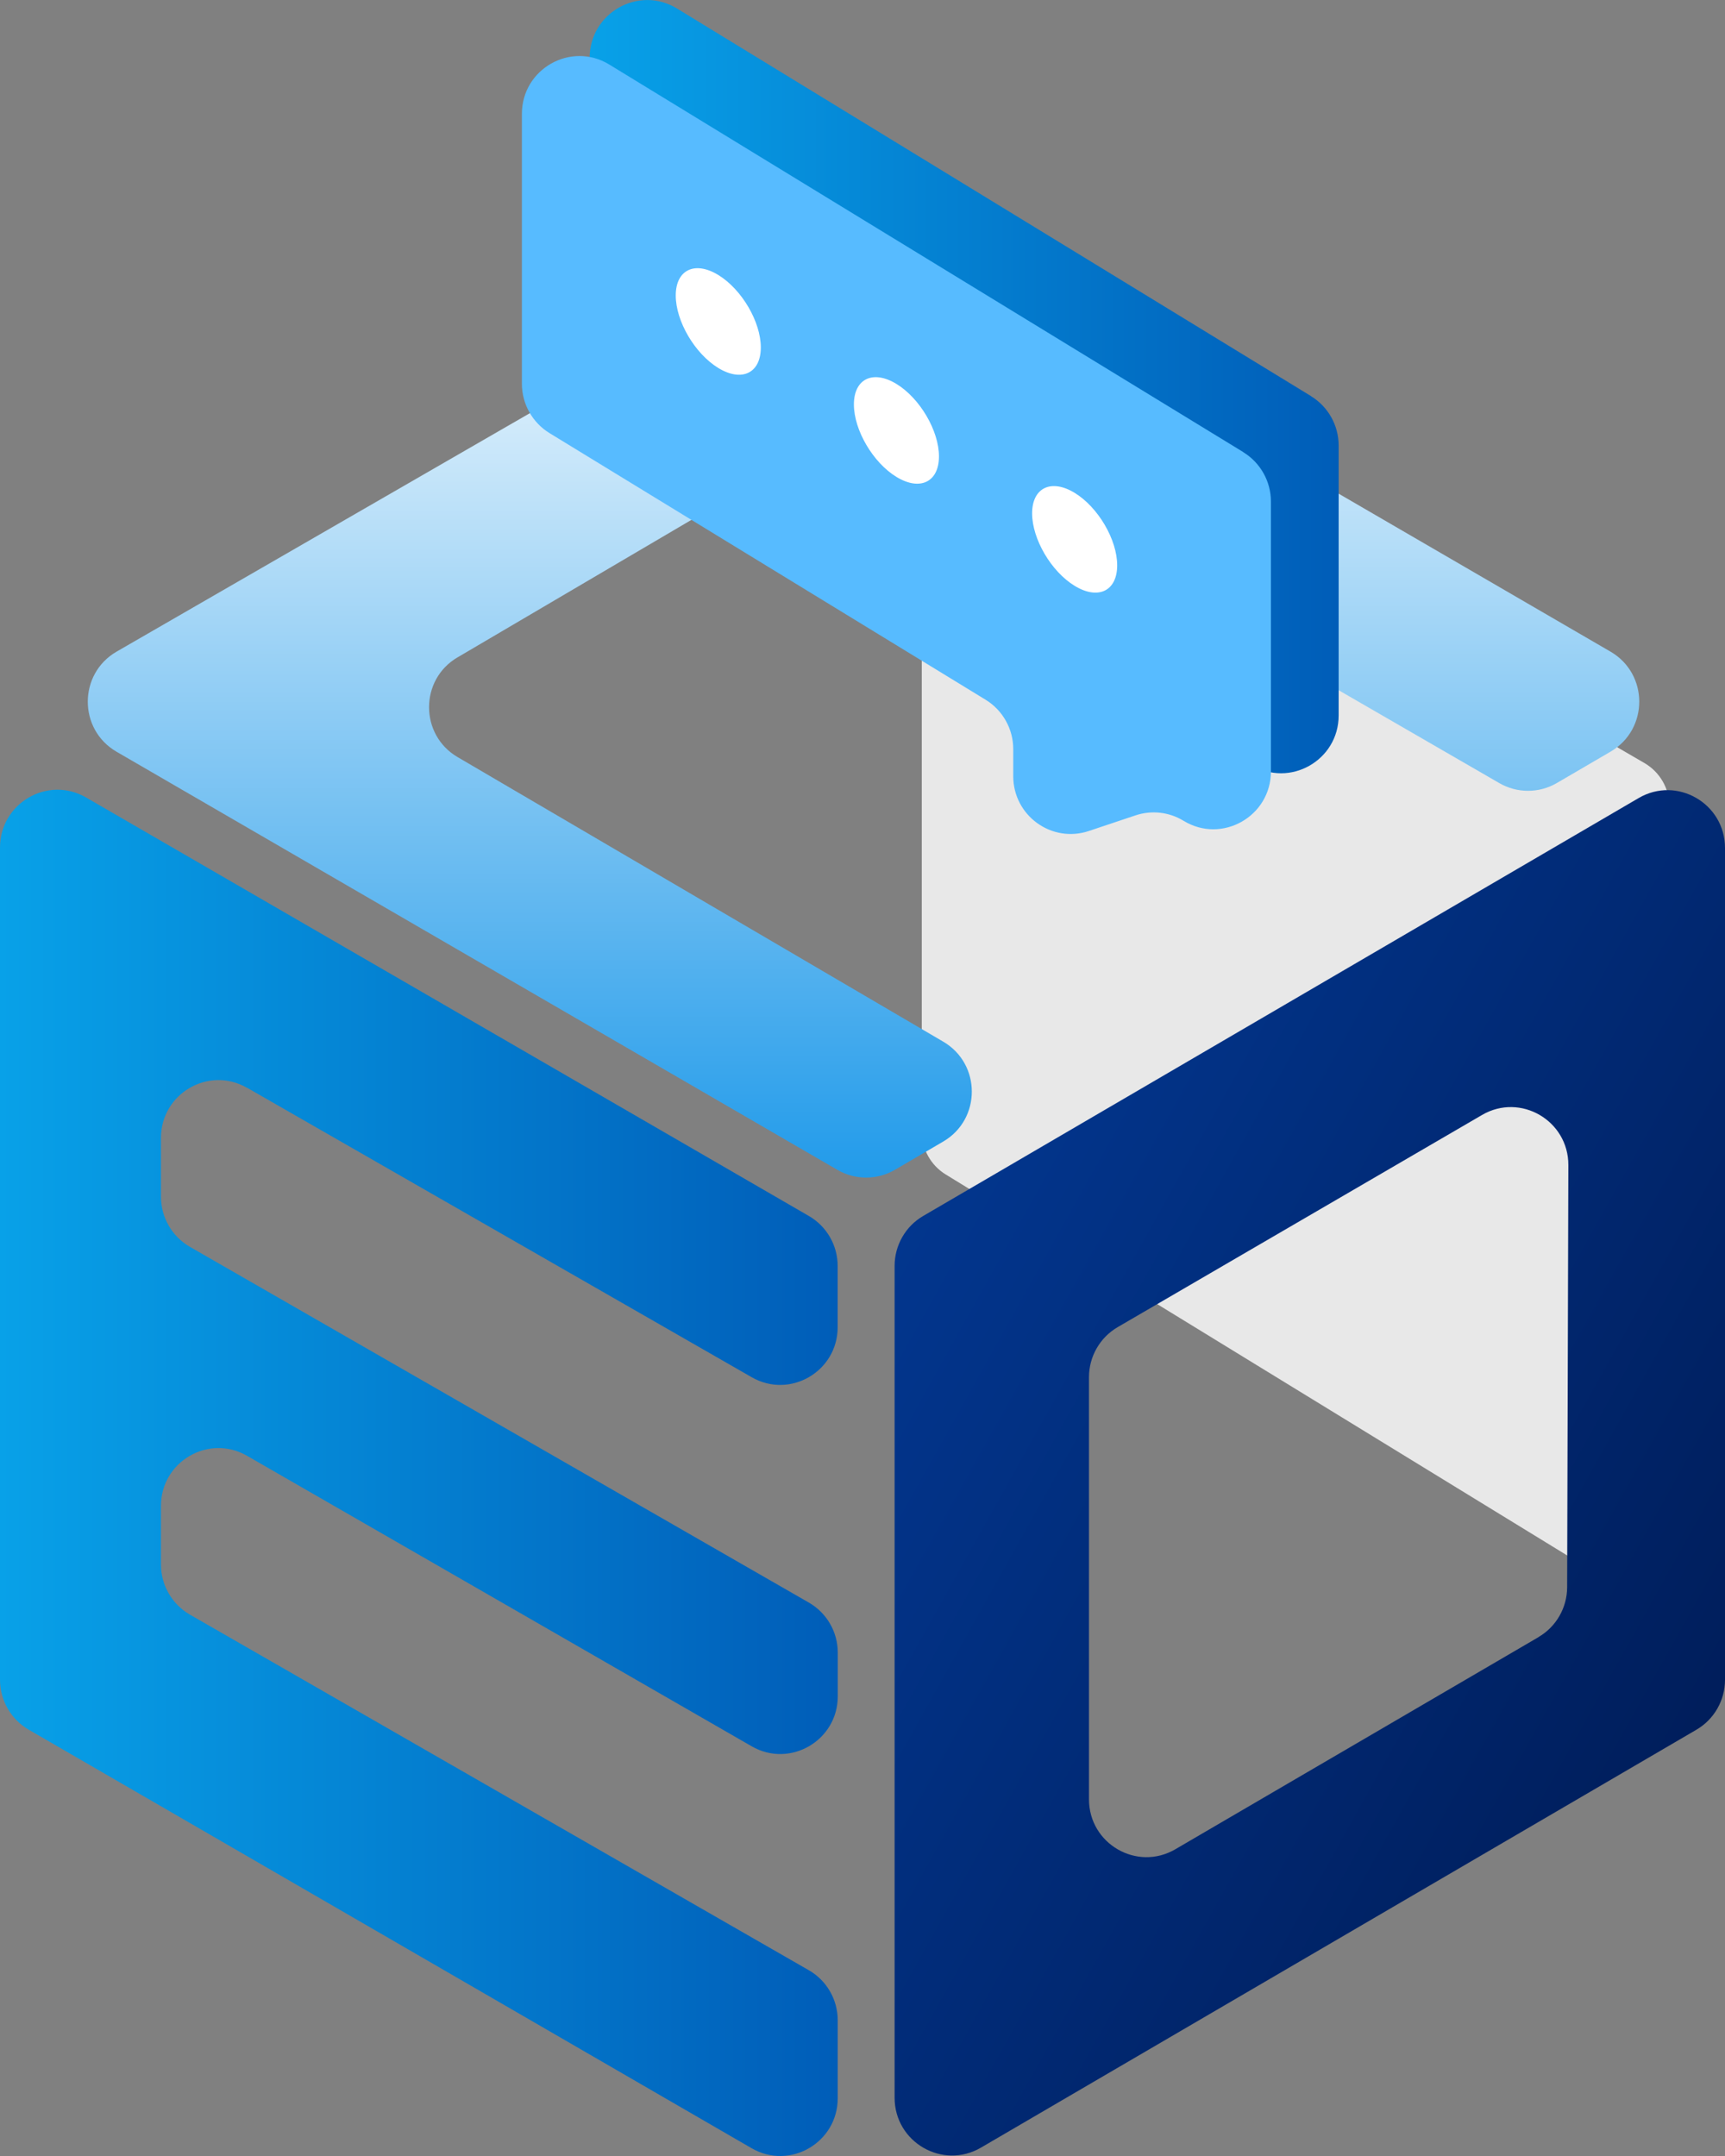 <svg width="64" height="80" viewBox="0 0 64 80" fill="none" xmlns="http://www.w3.org/2000/svg">
<rect x="0" y="0" width="64" height="80" fill="#808080" stroke="none"/>
<g clip-path="url(#clip0_1_365)">
<path d="M59.115 58.311L35.088 43.58C34.535 43.242 34.199 42.637 34.199 41.987V15.969C34.199 14.532 35.747 13.634 36.985 14.353L61.012 28.314C61.586 28.648 61.939 29.263 61.939 29.93V56.716C61.939 58.172 60.353 59.067 59.117 58.309L59.115 58.311Z" fill="#E8E8E8"/>
<path d="M33.191 46.972V77.837C33.191 79.489 34.973 80.519 36.394 79.69L62.939 64.183C63.596 63.8 64 63.093 64 62.33V31.465C64 29.813 62.218 28.782 60.797 29.612L34.252 45.119C33.595 45.501 33.191 46.209 33.191 46.972ZM57.084 60.745L43.605 68.619C42.185 69.448 40.403 68.418 40.403 66.765V51.1C40.403 50.335 40.809 49.629 41.466 49.245L54.987 41.371C56.41 40.542 58.192 41.579 58.188 43.231L58.143 58.896C58.141 59.657 57.737 60.361 57.082 60.743L57.084 60.745Z" fill="url(#paint0_linear_1_365)"/>
<path d="M16.973 24.394L31.071 16.104C31.73 15.714 32.547 15.712 33.21 16.095L55.627 29.058C56.289 29.441 57.103 29.439 57.762 29.054L59.757 27.889C61.174 27.061 61.172 25.005 59.753 24.18L33.202 8.75C32.544 8.367 31.732 8.365 31.073 8.745L4.328 24.178C2.903 25.001 2.899 27.066 4.323 27.893L31.069 43.409C31.73 43.793 32.547 43.791 33.208 43.404L34.996 42.357C36.409 41.53 36.409 39.48 34.996 38.652L16.977 28.092C15.567 27.267 15.565 25.219 16.975 24.392L16.973 24.394Z" fill="url(#paint1_linear_1_365)"/>
<path d="M9.16 40.358L27.891 51.104C29.312 51.919 31.079 50.889 31.079 49.242V46.979C31.079 46.211 30.673 45.504 30.012 45.121L3.196 29.593C1.776 28.769 0 29.8 0 31.45V62.325C0 63.093 0.406 63.8 1.068 64.183L27.885 79.711C29.305 80.534 31.081 79.504 31.081 77.854V74.966C31.081 74.196 30.671 73.486 30.007 73.106L7.046 59.912C6.382 59.529 5.972 58.819 5.972 58.052V55.878C5.972 54.232 7.741 53.199 9.164 54.018L27.891 64.799C29.312 65.617 31.083 64.585 31.083 62.939V61.325C31.083 60.555 30.673 59.846 30.009 59.465L7.046 46.265C6.382 45.882 5.972 45.172 5.972 44.405V42.224C5.972 40.578 7.739 39.548 9.16 40.362V40.358Z" fill="url(#paint2_linear_1_365)"/>
<path d="M48.643 14.699L25.118 0.316C23.698 -0.552 21.877 0.477 21.877 2.148V12.161C21.877 12.91 22.266 13.604 22.902 13.993L39.082 23.887C39.718 24.276 40.107 24.971 40.107 25.719V26.724C40.107 28.186 41.534 29.221 42.914 28.757L44.643 28.177C45.239 27.979 45.889 28.051 46.425 28.378C47.846 29.246 49.666 28.218 49.666 26.546V16.533C49.666 15.785 49.277 15.09 48.641 14.701L48.643 14.699Z" fill="url(#paint3_linear_1_365)"/>
<path d="M46.13 16.777L22.604 2.394C21.184 1.526 19.363 2.555 19.363 4.226V14.239C19.363 14.988 19.753 15.682 20.388 16.071L36.568 25.965C37.204 26.354 37.593 27.049 37.593 27.797V28.802C37.593 30.264 39.02 31.298 40.4 30.834L42.129 30.255C42.725 30.056 43.376 30.129 43.911 30.456C45.332 31.324 47.153 30.296 47.153 28.624V18.611C47.153 17.863 46.763 17.168 46.127 16.779L46.13 16.777Z" fill="#57BBFF"/>
<path d="M28.227 12.893C28.227 13.846 27.521 14.186 26.649 13.654C25.777 13.121 25.071 11.916 25.071 10.964C25.071 10.013 25.777 9.671 26.649 10.203C27.521 10.736 28.227 11.941 28.227 12.893Z" fill="white"/>
<path d="M34.837 16.935C34.837 17.889 34.131 18.228 33.259 17.696C32.387 17.164 31.681 15.958 31.681 15.007C31.681 14.056 32.387 13.714 33.259 14.246C34.131 14.778 34.837 15.984 34.837 16.935Z" fill="white"/>
<path d="M41.449 20.977C41.449 21.931 40.743 22.271 39.871 21.738C38.999 21.206 38.293 20 38.293 19.049C38.293 18.098 38.999 17.756 39.871 18.288C40.743 18.82 41.449 20.026 41.449 20.977Z" fill="white"/>
</g>
<defs>
<linearGradient id="paint0_linear_1_365" x1="33.348" y1="46.044" x2="63.483" y2="62.88" gradientUnits="userSpaceOnUse">
<stop stop-color="#02368E"/>
<stop offset="1" stop-color="#001E5C"/>
</linearGradient>
<linearGradient id="paint1_linear_1_365" x1="32.038" y1="8.128" x2="32.038" y2="43.597" gradientUnits="userSpaceOnUse">
<stop stop-color="white"/>
<stop offset="1" stop-color="#229BEA"/>
</linearGradient>
<linearGradient id="paint2_linear_1_365" x1="0" y1="54.651" x2="31.081" y2="54.651" gradientUnits="userSpaceOnUse">
<stop stop-color="#08A1E8"/>
<stop offset="1" stop-color="#005DB8"/>
</linearGradient>
<linearGradient id="paint3_linear_1_365" x1="21.879" y1="14.432" x2="49.666" y2="14.432" gradientUnits="userSpaceOnUse">
<stop stop-color="#08A1E8"/>
<stop offset="1" stop-color="#005DB8"/>
</linearGradient>
<clipPath id="clip0_1_365">
<rect width="64" height="80" fill="white"/>
</clipPath>
</defs>
</svg>
